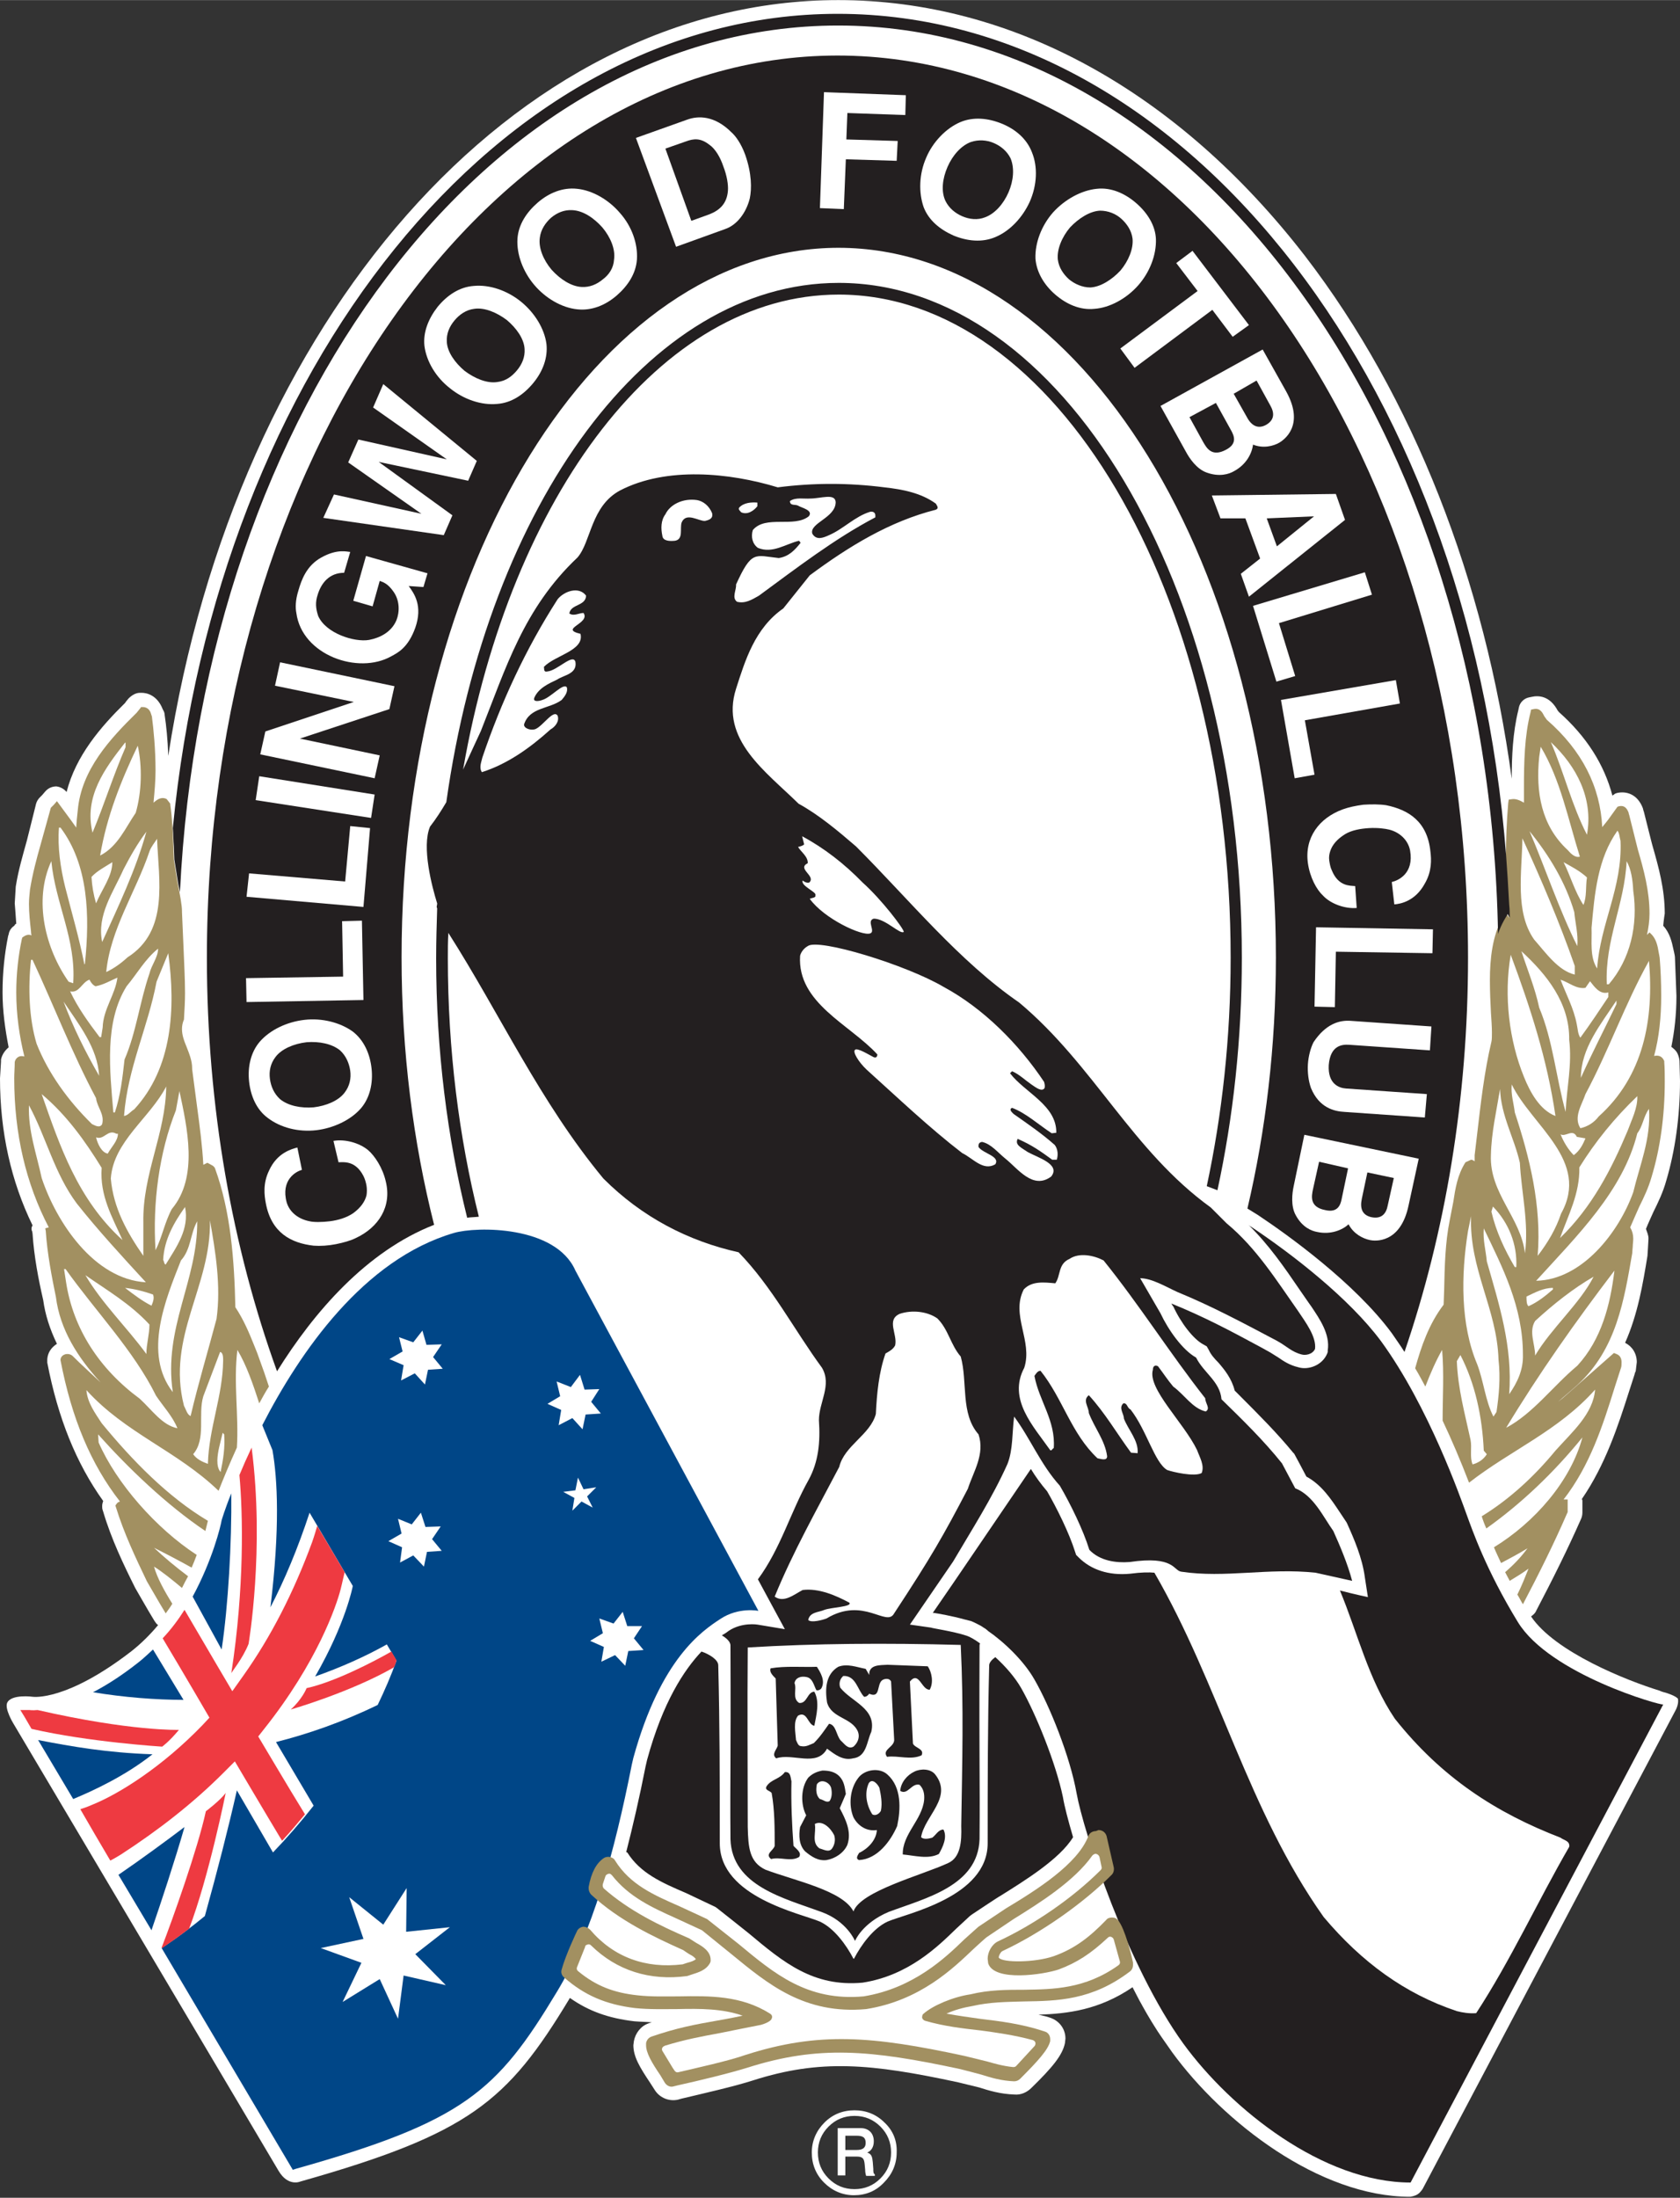 <svg id="Layer_1" xmlns="http://www.w3.org/2000/svg" xmlns:xlink="http://www.w3.org/1999/xlink" viewBox="0 0 330.5 432.1" width="1912" height="2500"><rect x="0" y="0" width="330.5" height="432.1" fill="#333333" stroke="none"/><style>.st0{clip-path:url(#SVGID_2_);fill:#fff}.st1,.st2,.st3{clip-path:url(#SVGID_4_);fill:#231f20}.st2,.st3{clip-path:url(#SVGID_6_)}.st3{clip-path:url(#SVGID_8_)}.st4,.st5,.st6{clip-path:url(#SVGID_10_);fill:#231f20}.st5,.st6{clip-path:url(#SVGID_12_)}.st6{clip-path:url(#SVGID_14_)}.st7{clip-path:url(#SVGID_16_);fill:#fff}.st8,.st9{clip-path:url(#SVGID_18_);fill:#fff}.st9{clip-path:url(#SVGID_20_)}.st10,.st11{clip-path:url(#SVGID_22_);fill:#fff}.st11{clip-path:url(#SVGID_24_)}.st12{clip-path:url(#SVGID_26_);fill:#231f20}.st13{clip-path:url(#SVGID_28_);fill:#fff}.st14,.st15{clip-path:url(#SVGID_30_);fill:#fff}.st15{clip-path:url(#SVGID_32_)}.st16,.st17{clip-path:url(#SVGID_34_);fill:#fff}.st17{clip-path:url(#SVGID_36_)}.st18,.st19{clip-path:url(#SVGID_38_);fill:#fff}.st19{clip-path:url(#SVGID_40_)}.st20,.st21{clip-path:url(#SVGID_42_);fill:#fff}.st21{clip-path:url(#SVGID_44_)}.st22,.st23{clip-path:url(#SVGID_46_);fill:#fff}.st23{clip-path:url(#SVGID_48_)}.st24{clip-path:url(#SVGID_50_);fill:#231f20}.st25,.st26{clip-path:url(#SVGID_52_);fill:#fff}.st26{clip-path:url(#SVGID_54_)}.st27,.st28,.st29{clip-path:url(#SVGID_56_);fill:#231f20}.st28,.st29{clip-path:url(#SVGID_58_)}.st29{clip-path:url(#SVGID_60_)}.st30{clip-path:url(#SVGID_62_);fill:#fff}.st31{clip-path:url(#SVGID_64_);fill:#231f20}.st32{clip-path:url(#SVGID_66_);fill:#fff}.st33{clip-path:url(#SVGID_68_);fill:#231f20}.st34{clip-path:url(#SVGID_70_);fill:#fff}.st35,.st36{clip-path:url(#SVGID_72_);fill:#fff}.st36{clip-path:url(#SVGID_74_)}.st37{clip-path:url(#SVGID_76_);fill:#231f20}.st38{clip-path:url(#SVGID_78_);fill:#fff}.st39,.st40{clip-path:url(#SVGID_80_);fill:#fff}.st40{clip-path:url(#SVGID_82_)}.st41,.st42,.st43{clip-path:url(#SVGID_84_);fill:#231f20}.st42,.st43{clip-path:url(#SVGID_86_)}.st43{clip-path:url(#SVGID_88_)}.st44{clip-path:url(#SVGID_90_);fill:#fff}.st45{clip-path:url(#SVGID_92_);fill:#a29061}.st46{clip-path:url(#SVGID_94_);fill:#004687}.st47,.st48{clip-path:url(#SVGID_96_);fill:#ee3a41}.st48{clip-path:url(#SVGID_98_)}.st49,.st50,.st51{clip-path:url(#SVGID_100_);fill:#ee3a41}.st50,.st51{clip-path:url(#SVGID_102_)}.st51{clip-path:url(#SVGID_104_)}.st52,.st53{clip-path:url(#SVGID_106_);fill:#fff}.st53{clip-path:url(#SVGID_108_)}.st54,.st55{clip-path:url(#SVGID_110_);fill:#fff}.st55{clip-path:url(#SVGID_112_)}.st56,.st57{clip-path:url(#SVGID_114_);fill:#fff}.st57{clip-path:url(#SVGID_116_)}.st58{clip-path:url(#SVGID_118_);fill:#a29061}.st59{clip-path:url(#SVGID_120_);fill:#231f20}.st60{clip-path:url(#SVGID_122_);fill:#fff}.st61,.st62{clip-path:url(#SVGID_124_);fill:#231f20}.st62{clip-path:url(#SVGID_126_)}.st63{clip-path:url(#SVGID_128_);fill:#a29061}.st64{clip-path:url(#SVGID_130_);fill:#fff}</style><defs><path id="SVGID_1_" d="M0 0h330.5v432.1H0z"/></defs><clipPath id="SVGID_2_"><use xlink:href="#SVGID_1_" overflow="visible"/></clipPath><path class="st0" d="M327.7 332.8c-.4-.1-.8-.2-1.2-.4-6.5-2-20.6-7.6-25.3-14.6.4-.3.8-.6 1-1.1 3.2-6.1 6.2-12.1 8.8-18 .2-.4.3-.9.3-1.3V295c0-.1-.1-.2-.1-.3 4.6-6.7 7.1-14.3 9.3-21.2l1.1-3.4c0-.1 0-.2.1-.3l.1-.3.2-1.7c0-1.7-.9-3.1-2.3-3.8 2.5-5.6 3.5-11.6 4.4-17.1 0-.1.1-1.6.1-1.6l.1-1.8c0-.7-.3-1.3-.5-1.9.4-1 1.5-3.4 1.5-3.4.9-1.8 1.9-3.9 2.5-6.1 1.7-5.7 2.7-12.5 2.7-19.6l-.1-3.9c0-.4-.2-1.1-.4-1.5-.3-.6-.7-.9-1.2-1.3.6-3 1-6.3 1-10l-.3-7.7c0-.2-.3-1.5-.3-1.5-.3-1.4-.7-3.2-2-4.6.1-1.2.3-2.4.3-2.4 0-4.8-1.2-9.1-2.4-13.3 0 .1-1.7-6.7-1.7-6.7-.1-.2-.2-.7-.2-.7-1.1-2.9-3.4-3.4-5.1-3l-.3.1c-.2.1-.4.3-.6.4-1.6-6.1-5.1-11.6-10.5-16.4-.1-.1-.3-.4-.3-.4.1.1.1.1.1.2-1.6-3.1-3.9-3.1-5.2-2.8l-.5.1c-1 .2-1.8 1-2 2l-.1.5c-1.1 4.4-1.3 9.2-1.3 13.5C292.1 114 278 78 256.8 50.4 231.7 17.9 199.1 0 164.9 0 101.2 0 46.3 63 33.1 148.6c-.1-3.2-.4-6-.7-8 0-.3-.1-.7-.3-1l-.1-.2c-1.1-2.8-3.2-3.2-4.1-3.2h-.4c-.8 0-1.6.5-2.2 1.1 0 0-.6.7-.7.9-4.8 4.7-9.7 10.4-11.5 17.5-.5-.6-1.2-1-2-1.1-.8 0-1.6.3-2.2 1l-.6.7-.5.5c-.3.3-.6.8-.7 1.2l-1.8 7.2c-.8 2.9-1.7 5.9-2.2 9.1 0 .1-.2 3.3-.2 3.3s.2 2.4.3 4c-.1 0-.1.1-.2.1l-.2.3c-.6.4-1 1-1.1 1.7l-.1.3c-.7 3.5-1.1 7.2-1.1 11.1 0 3.6.5 7.2 1.2 10.8-.7.6-1.3 1.4-1.5 2.4v.4L0 212c0 10.6 2.2 20.3 6.4 28.9-.1.2-.2.4-.2.6 0 .2 0 .4.1.5 0 0 .1.4.1.5.3 4.6 1.2 9.2 2.1 13.1.4 2.9 1.3 5.7 2.7 8.6-1.1.7-1.8 1.7-1.9 3v.7c2.1 10.9 5.7 19.8 11 27.2-.1.3-.2.6-.2 1 0 .3 0 .5.1.8l.1.3c1.6 5.4 4 10.4 6.3 15 .1.2 2.6 4.5 2.6 4.5l1.2 2c.2.3.4.6.7.8-1.5 1.8-3.3 3.6-5.2 5.1-12.8 9.9-19.3 9-19.4 9 0 0-4.3-.6-5.1 1.2-.5 1.2 1.2 4 1.2 4s43.1 72.6 52.2 88c1.9 3.2 4.3 2.1 4.3 2.1 33.2-9.4 40.7-15.7 52.9-35.9 0-.1.1-.1.1-.2 3.7 2.6 7.6 4 12.7 4.6 1.2.1 2.3.1 3.4.2-.2.1-.4.1-.6.2-1.5.5-2.6 1.9-2.9 3.5l-.1.8c0 2.3 1.3 4.4 3.3 7.4l.9 1.4c1 1.6 2.9 2.3 4.6 1.9l.7-.2c4.2-1 10.4-2.4 14.1-3.6 13.2-4.2 23.1-3.3 40.3.4l4.1 1c1.9.6 4.1 1.3 7 1.4 1.2.1 2.4-.4 3.3-1.3 4.1-4 6.1-6.4 6.6-8.8l.1-.9c0-1.9-1.2-3.5-3-4.1-.8-.3-1.5-.4-2.3-.6 5.7-.2 11.9-.9 18.5-5.4 0 .1.1.1.1.2.6 1.1 1.1 2.2 1.7 3.2 0 .1.1.1.1.2.6 1.1 1.2 2.1 1.8 3.1.2.3.3.5.5.8.5.8 1 1.6 1.5 2.3l2.1 3c10 13.7 28.9 28.4 46.8 28.4 0 0 .9-.1 1.5-.5s1-1.1 1-1.1l49.7-94s.7-1.2.5-2.3c-.4-.6-2.4-1.2-2.4-1.2"/><defs><path id="SVGID_3_" d="M0 0h330.5v432.1H0z"/></defs><clipPath id="SVGID_4_"><use xlink:href="#SVGID_3_" overflow="visible"/></clipPath><path class="st1" d="M251 188.3c0 17.4-2 34-5.6 49.3 1.3.8 2.3 1.4 2.4 1.5 5.4 3.6 18.7 13.1 26 23 .8 1.2 1.7 2.4 2.5 3.7 8-23.4 12.5-49.7 12.5-77.5 0-98-55.5-177.4-124.1-177.4-68.4.1-124 79.5-124 177.4 0 29.3 5 57 13.8 81.3 7.3-11.7 17.6-23.6 30.9-28.8-4.1-16.2-6.4-34-6.4-52.6 0-77 38.5-139.5 86-139.5 47.5.1 86 62.5 86 139.6"/><defs><path id="SVGID_5_" d="M0 0h330.5v432.1H0z"/></defs><clipPath id="SVGID_6_"><use xlink:href="#SVGID_5_" overflow="visible"/></clipPath><path class="st2" d="M182.5 327.6c.8 1.1 1.2 3.2.4 4.6-1.6.1-2.1-3.8-3.9-1.6l.6 12.2c.4.9 2.3 1 1.7 2.3-2.1 1-4.6 0-6.8.3-1.1-1.5 1.6-1.9 1.4-3.5l-.6-11.3c-.3-.7-1.2-.6-1.7-.3-1.2.8-.3 3.7-2.6 2.7-.3.4-.6.6-1 .6-1.3-1.3-1.6-4.2-4.1-4.1-.7.6-.9 1.5-.6 2.3 2.2 2.8 7.2 4.1 6.1 8.7-.9 1.9-.9 4.9-3.6 5.2-2 .5-3.6-.8-5.1-1.9-2 3.7-6.8.8-10 1.9-1-.8.1-1.7.3-2.5l-.4-13.2c-.6-.6-1.3-1.3-1-2 2.9-.5 6.1-.2 9.1-.3.7 1.1 1.7 2.7.9 4.2-.2.3-.6.5-1 .4-.5-.9-.7-2.4-2-2.6-1-.2-2.1.1-2.3 1.2.5 1.2-.5 3 .9 3.9 1.6.2 1.6-2.2 3-2.2 1.1 2 .4 4.6 0 6.7-1.3-.2-1.4-3-3.2-2-1 1.2-.5 3.3-.4 4.8.2.4.4 1.2 1 1.2 1 .2 1.7-.3 2.5-.6 1.3-1.3 2-2.4 3-3.8 1.4.2 1.4 2.3 2.3 3.3.7.6 1.4 1.8 2.5 1.2.8-.7 1.3-1.8.9-2.9-1.2-2.9-5.2-2.6-6.1-5.8-.4-2.6-.3-5.5 2.2-7 1.8-.7 3.7.1 5.4.4l.7 1.2c-.1-2.1 2.2-1.9 3.6-2l7.9.3z"/><defs><path id="SVGID_7_" d="M0 0h330.5v432.1H0z"/></defs><clipPath id="SVGID_8_"><use xlink:href="#SVGID_7_" overflow="visible"/></clipPath><path class="st3" d="M184 348.9c3.5 4.5-2.1 8.1-2.8 12.3.5.5 1.5.3 2.2.1.7-.5 1.2-1.6 2.2-1.6.8 1.5-.1 3.4-.9 4.8-2.1 1.1-4.8.3-7.1.1-.1-4 3.8-6.8 4.2-10.7.1-1.2-.1-2.2-.9-3-1.6-.4-2.3 2.1-3.8 1.2.1-1.6 1.3-3.1 2.8-3.8 1.2-.6 3.2-.6 4.1.6"/><defs><path id="SVGID_9_" d="M0 0h330.5v432.1H0z"/></defs><clipPath id="SVGID_10_"><use xlink:href="#SVGID_9_" overflow="visible"/></clipPath><path class="st4" d="M165.1 349.2c1 1 1.1 2.3 1.3 3.5l-1.2 2.8c1.1 2.1 2.4 4.6 1.5 7.2-.7 1.6-2.4 2.7-4.1 3-1.7.2-3-.7-4.2-1.7-1.2-1.2-1.3-3.1-1-4.8l1.2-2.3c-1.1-2.1-1.1-5.4.4-7.4.8-.8 1.7-1.2 2.8-1.4 1.2 0 2.4.2 3.3 1.1"/><defs><path id="SVGID_11_" d="M0 0h330.5v432.1H0z"/></defs><clipPath id="SVGID_12_"><use xlink:href="#SVGID_11_" overflow="visible"/></clipPath><path class="st5" d="M174.6 348.9c2.8 2.5 2.6 6.8 1.9 10.1-1.3 3-3.9 6.5-7.5 6.7-.8-.3-.2-1 0-1.4 1.7-.8 3.4-2.5 3.5-4.5-2 .3-3.7-.8-4.6-2.5-1-2.4-.7-5.6.9-7.7 1.2-1.7 4.2-2.2 5.8-.7"/><defs><path id="SVGID_13_" d="M0 0h330.5v432.1H0z"/></defs><clipPath id="SVGID_14_"><use xlink:href="#SVGID_13_" overflow="visible"/></clipPath><path class="st6" d="M155.7 350.2c-.1 4.2.1 8.6.4 12.7.5.6 1.7 1.3 1.1 2.2-1.7 1-3.7-.1-5.5.4-1.3-1 .5-1.7.7-2.6 0-3.5 0-7.1-.6-10.4-.4-.5-1.4-.5-1-1.3.9-1.4 2.6-1.4 3.6-2.8 1.2-.1 1.1 1.1 1.3 1.8"/><defs><path id="SVGID_15_" d="M0 0h330.5v432.1H0z"/></defs><clipPath id="SVGID_16_"><use xlink:href="#SVGID_15_" overflow="visible"/></clipPath><path class="st7" d="M163.5 351.5c.2.8.2 1.9-.3 2.6-.6.4-1.3-.3-1.9-.4-.8-.7-.8-1.9-.6-2.9.8-1.2 2.5-.4 2.8.7"/><defs><path id="SVGID_17_" d="M0 0h330.5v432.1H0z"/></defs><clipPath id="SVGID_18_"><use xlink:href="#SVGID_17_" overflow="visible"/></clipPath><path class="st8" d="M173 351.5c.3 1.4.6 3 .3 4.5-.3.6-1.1 1.1-1.7.7-1.1-1.7-1.6-4.1-.7-6.1.7-1.1 1.8.2 2.1.9"/><defs><path id="SVGID_19_" d="M0 0h330.5v432.1H0z"/></defs><clipPath id="SVGID_20_"><use xlink:href="#SVGID_19_" overflow="visible"/></clipPath><path class="st9" d="M164.1 360.8c.3.9.1 1.9-.4 2.6-.6.9-1.7.2-2.5 0-1.6-1.2-.6-3-.9-4.8 1.5-.8 3.1.8 3.8 2.2"/><defs><path id="SVGID_21_" d="M0 0h330.5v432.1H0z"/></defs><clipPath id="SVGID_22_"><use xlink:href="#SVGID_21_" overflow="visible"/></clipPath><path class="st10" d="M66.6 228.5c1 0 3.3-.4 4.9 2.7.3.6.5 1.3.6 1.9.1.6.1 1.3 0 1.9-.3 1.2-1.1 2.4-2.6 3.5-1.3.9-3 1.4-4.6 1.6-1.6.2-3.2.2-4 0-2.1-.4-3.9-1.7-4.5-3.7-1.2-4.4 1.8-6.1 3-6.4l-.9-4.4c-1.1.3-4 1-5.6 4.6-1.2 2.5-.9 4.8-.6 6.4 1.1 5.8 5 7.8 9.4 8.3 1.3.1 2.9 0 4.4-.3 1.5-.3 2.9-.7 3.9-1.2 4.5-2.1 7.1-6.2 5.9-11.1-.6-2.7-2.2-5.1-3.5-6.2-1.7-1.4-4.5-2.2-6.8-1.8l1 4.2z"/><defs><path id="SVGID_23_" d="M0 0h330.5v432.1H0z"/></defs><clipPath id="SVGID_24_"><use xlink:href="#SVGID_23_" overflow="visible"/></clipPath><path class="st11" d="M59.9 200.5c-3.5.4-6.8 2-8.8 4.3-1.8 2.1-2.4 5-2.1 7.8.3 2.9 1.5 5.6 3.7 7.2 2.5 1.9 6 2.8 9.5 2.4 3.4-.4 6.8-2 8.8-4.3 1.8-2.1 2.4-5 2.1-7.8-.3-2.9-1.5-5.6-3.7-7.3-2.5-1.8-6.1-2.7-9.5-2.3"/><defs><path id="SVGID_25_" d="M0 0h330.5v432.1H0z"/></defs><clipPath id="SVGID_26_"><use xlink:href="#SVGID_25_" overflow="visible"/></clipPath><path class="st12" d="M68.9 210.5c.2 1.5-.1 3-1.1 4.3-1.2 1.6-3.6 2.6-6.1 2.9-2.5.2-5-.3-6.6-1.6-1.2-1.1-1.8-2.5-2-4-.2-1.5.1-3 1.1-4.3 1.2-1.6 3.6-2.6 6.1-2.9 2.5-.2 5 .3 6.6 1.6 1.2 1.1 1.8 2.6 2 4"/><defs><path id="SVGID_27_" d="M0 0h330.5v432.1H0z"/></defs><clipPath id="SVGID_28_"><use xlink:href="#SVGID_27_" overflow="visible"/></clipPath><path class="st13" d="M48.5 197l23-.4-.3-15.6-3.9.1.2 10.9-19.1.3z"/><defs><path id="SVGID_29_" d="M0 0h330.5v432.1H0z"/></defs><clipPath id="SVGID_30_"><use xlink:href="#SVGID_29_" overflow="visible"/></clipPath><path class="st14" d="M48.5 176.3l23 2 1.3-15.5-3.9-.4-1 10.9-18.9-1.6z"/><defs><path id="SVGID_31_" d="M0 0h330.5v432.1H0z"/></defs><clipPath id="SVGID_32_"><use xlink:href="#SVGID_31_" overflow="visible"/></clipPath><path class="st15" d="M51 152.6l-.7 4.7 22.7 3.5.7-4.6z"/><defs><path id="SVGID_33_" d="M0 0h330.5v432.1H0z"/></defs><clipPath id="SVGID_34_"><use xlink:href="#SVGID_33_" overflow="visible"/></clipPath><path class="st16" d="M51.2 148.3l22.5 4.7 1-4.5-15.7-3.3 17.6-5.8 1-4.5-22.5-4.7-1 4.6 15.5 3.2-17.4 5.8z"/><defs><path id="SVGID_35_" d="M0 0h330.5v432.1H0z"/></defs><clipPath id="SVGID_36_"><use xlink:href="#SVGID_35_" overflow="visible"/></clipPath><path class="st17" d="M73.3 119.2l1.4-5c.6.2 1.6.5 2.7 2.1 1.3 1.8 1.2 4.1.6 5.6-1 2.4-3.3 3.5-5.4 3.9-2.9.5-8.5-1.3-10-4.7-.5-1.5-.6-2.7-.1-4.2.7-2.3 2.3-4.3 5.2-4.3l1.2-4.1c-.5 0-2.5-.7-5.7 1.1-2.9 1.6-3.9 4.4-4.5 6.5-.6 1.9-.6 3.4-.4 4.4 1.1 8.3 12.2 12.2 18.7 8.5 1.3-.7 3.3-1.7 4.7-5.6 1.5-4.3-.2-6.7-1.3-8.2l2.9.2.8-2.7-12.1-3.4-2.5 8.8 3.8 1.1z"/><defs><path id="SVGID_37_" d="M0 0h330.5v432.1H0z"/></defs><clipPath id="SVGID_38_"><use xlink:href="#SVGID_37_" overflow="visible"/></clipPath><path class="st18" d="M102.5 59.3c-2.7-2.2-6.2-3.4-9.3-3.1-2.8.2-5.2 1.8-7.1 4.1-1.8 2.3-2.9 5-2.6 7.7.4 3.1 2.3 6.2 5 8.3 2.7 2.2 6.2 3.4 9.3 3.1 2.8-.2 5.2-1.8 7.1-4.1 1.9-2.3 2.9-5 2.6-7.7-.4-3-2.3-6.1-5-8.3"/><defs><path id="SVGID_39_" d="M0 0h330.5v432.1H0z"/></defs><clipPath id="SVGID_40_"><use xlink:href="#SVGID_39_" overflow="visible"/></clipPath><path class="st19" d="M122 41.9c-2.2-2.6-5.4-4.5-8.5-4.8-2.8-.3-5.5.8-7.7 2.7-2.2 1.9-3.8 4.3-4 7.1-.2 3.1 1.1 6.5 3.3 9.1 2.2 2.6 5.4 4.5 8.5 4.8 2.8.3 5.5-.8 7.7-2.7 2.2-1.9 3.8-4.3 4-7.1.2-3.1-1-6.5-3.3-9.1"/><defs><path id="SVGID_41_" d="M0 0h330.5v432.1H0z"/></defs><clipPath id="SVGID_42_"><use xlink:href="#SVGID_41_" overflow="visible"/></clipPath><path class="st20" d="M133 48.5l9.7-3.5c2.3-.8 4.1-3.2 4.8-6 .4-1.9.4-4.9-.9-8.6-.8-2.2-1.9-3.7-2.7-4.4-3.3-3.3-6.5-3.3-8.7-2.5l-10.1 3.6 7.9 21.4z"/><defs><path id="SVGID_43_" d="M0 0h330.5v432.1H0z"/></defs><clipPath id="SVGID_44_"><use xlink:href="#SVGID_43_" overflow="visible"/></clipPath><path class="st21" d="M63.6 101.8l23.7 3.4 1.7-3.9-14.5-10.5 17.6 3.7 1.7-3.9-18.4-15.1-2 4.6 14.5 10.2-17.4-3.9-2 4.5L82.9 101l-17.2-3.8z"/><g><defs><path id="SVGID_45_" d="M0 0h330.5v432.1H0z"/></defs><clipPath id="SVGID_46_"><use xlink:href="#SVGID_45_" overflow="visible"/></clipPath><path class="st22" d="M202.6 39.6c1.4-3.2 1.6-6.8.4-9.7-1-2.6-3.2-4.5-5.9-5.6-2.7-1.1-5.6-1.4-8.2-.3-2.8 1.2-5.4 3.9-6.7 7-1.4 3.2-1.5 6.8-.5 9.7 1 2.6 3.2 4.4 5.9 5.6 2.7 1.1 5.6 1.4 8.2.3 2.9-1.2 5.4-3.9 6.8-7"/></g><g><defs><path id="SVGID_47_" d="M0 0h330.5v432.1H0z"/></defs><clipPath id="SVGID_48_"><use xlink:href="#SVGID_47_" overflow="visible"/></clipPath><path class="st23" d="M223.9 56.1c2.3-2.6 3.6-6 3.5-9.1-.1-2.7-1.7-5.2-3.9-7.1-2.2-1.9-4.9-3.1-7.7-2.8-3.1.3-6.3 2.1-8.6 4.6-2.3 2.6-3.6 6-3.5 9.1.2 2.7 1.7 5.2 3.9 7.1 2.2 1.9 4.9 3.1 7.7 2.8 3-.2 6.3-2 8.6-4.6"/></g><g><defs><path id="SVGID_49_" d="M0 0h330.5v432.1H0z"/></defs><clipPath id="SVGID_50_"><use xlink:href="#SVGID_49_" overflow="visible"/></clipPath><path class="st24" d="M101.7 72.8c-1 1.2-2.2 2.1-3.9 2.3-2 .3-4.4-.7-6.4-2.2-1.9-1.6-3.4-3.7-3.5-5.7-.1-1.6.5-3 1.5-4.2 1-1.2 2.3-2.1 3.9-2.3 2-.3 4.4.7 6.4 2.2 1.9 1.6 3.4 3.7 3.5 5.7.1 1.6-.5 3-1.5 4.2"/></g><g><defs><path id="SVGID_51_" d="M0 0h330.5v432.1H0z"/></defs><clipPath id="SVGID_52_"><use xlink:href="#SVGID_51_" overflow="visible"/></clipPath><path class="st25" d="M228.3 79.8l5 9c.7 1.3 2.1 3.4 4.1 4.1 2.5.9 4.4.3 5.4-.3 2.4-1.3 3.5-3.5 3.7-5.2 2 .8 4 .3 5.2-.4.8-.5 5.1-3.3 1.3-10.1l-4.6-8.2-20.1 11.1z"/></g><g><defs><path id="SVGID_53_" d="M0 0h330.5v432.1H0z"/></defs><clipPath id="SVGID_54_"><use xlink:href="#SVGID_53_" overflow="visible"/></clipPath><path class="st26" d="M264.6 102.2l-1.8-5.1-24.4.3 1.7 4.5h4.9l2.9 7.9-3.8 3 1.6 4.5z"/></g><g><defs><path id="SVGID_55_" d="M0 0h330.5v432.1H0z"/></defs><clipPath id="SVGID_56_"><use xlink:href="#SVGID_55_" overflow="visible"/></clipPath><path class="st27" d="M247.2 74.8l2.7 4.9c.8 1.4.9 2.8-.8 3.8-1.6.9-2.9.2-3.8-1.5l-2.6-4.6 4.5-2.6z"/></g><g><defs><path id="SVGID_57_" d="M0 0h330.5v432.1H0z"/></defs><clipPath id="SVGID_58_"><use xlink:href="#SVGID_57_" overflow="visible"/></clipPath><path class="st28" d="M118.6 54.9c-1.2 1-2.6 1.6-4.2 1.5-2-.1-4.2-1.5-5.9-3.4-1.6-1.9-2.6-4.3-2.3-6.3.2-1.6 1.1-2.9 2.2-3.9 1.2-1 2.6-1.6 4.2-1.5 2.1.1 4.2 1.5 5.9 3.4 1.6 1.9 2.6 4.3 2.3 6.3-.1 1.7-1 3-2.2 3.9"/></g><g><defs><path id="SVGID_59_" d="M0 0h330.5v432.1H0z"/></defs><clipPath id="SVGID_60_"><use xlink:href="#SVGID_59_" overflow="visible"/></clipPath><path class="st29" d="M130.9 29.2l4-1.4c1.6-.6 2.9-.7 4.6.6 1.2.8 2.2 2.5 2.8 4.3.7 1.8 1 3.6.9 4.8-.2 2.5-1.6 3.8-3.6 4.6l-3.6 1.3-5.1-14.2z"/></g><g><defs><path id="SVGID_61_" d="M0 0h330.5v432.1H0z"/></defs><clipPath id="SVGID_62_"><use xlink:href="#SVGID_61_" overflow="visible"/></clipPath><path class="st30" d="M162.1 18.1l-.8 22.8 4.7.2.4-9.8 10 .3.2-3.9-10.1-.3.2-5.2 11.4.4.1-3.9z"/></g><g><defs><path id="SVGID_63_" d="M0 0h330.5v432.1H0z"/></defs><clipPath id="SVGID_64_"><use xlink:href="#SVGID_63_" overflow="visible"/></clipPath><path class="st31" d="M210.3 54.9c-1.1-1-2-2.3-2.2-3.9-.2-2 .8-4.4 2.4-6.3 1.7-1.8 3.9-3.2 5.9-3.3 1.6 0 3.1.6 4.2 1.6s2 2.3 2.2 3.9c.2 2-.8 4.4-2.4 6.3-1.7 1.8-3.9 3.2-5.9 3.3-1.6 0-3.1-.7-4.2-1.6"/></g><g><defs><path id="SVGID_65_" d="M0 0h330.5v432.1H0z"/></defs><clipPath id="SVGID_66_"><use xlink:href="#SVGID_65_" overflow="visible"/></clipPath><path class="st32" d="M234.6 49.3l-3.2 2.4 4.2 5.5-15.2 11.3 2.8 3.8 15.3-11.4 4 5.3 3.2-2.3z"/></g><g><defs><path id="SVGID_67_" d="M0 0h330.5v432.1H0z"/></defs><clipPath id="SVGID_68_"><use xlink:href="#SVGID_67_" overflow="visible"/></clipPath><path class="st33" d="M239.2 79.2l3.1 5.6c.4.8 1.2 2.4-1.1 3.6-2.8 1.5-3.8-.3-4.5-1.5L234 82l5.2-2.8z"/></g><g><defs><path id="SVGID_69_" d="M0 0h330.5v432.1H0z"/></defs><clipPath id="SVGID_70_"><use xlink:href="#SVGID_69_" overflow="visible"/></clipPath><path class="st34" d="M268.5 112.5l-22 6.6 4.6 14.9 3.7-1.1-3.2-10.4 18.3-5.6z"/></g><g><defs><path id="SVGID_71_" d="M0 0h330.5v432.1H0z"/></defs><clipPath id="SVGID_72_"><use xlink:href="#SVGID_71_" overflow="visible"/></clipPath><path class="st35" d="M274.6 133.7l-22.6 3.9 2.7 15.4 3.9-.7-1.9-10.7 18.7-3.3z"/></g><g><defs><path id="SVGID_73_" d="M0 0h330.5v432.1H0z"/></defs><clipPath id="SVGID_74_"><use xlink:href="#SVGID_73_" overflow="visible"/></clipPath><path class="st36" d="M256.6 223.1l-2.1 10.1c-.3 1.4-.6 3.9.4 5.7 1.3 2.4 3.1 3.1 4.2 3.3 2.7.6 5-.4 6.2-1.5 1 1.9 2.8 2.8 4.2 3.1.9.2 6 .8 7.6-6.8l2-9.2-22.5-4.7z"/></g><g><defs><path id="SVGID_75_" d="M0 0h330.5v432.1H0z"/></defs><clipPath id="SVGID_76_"><use xlink:href="#SVGID_75_" overflow="visible"/></clipPath><path class="st37" d="M274.2 231.6L273 237c-.3 1.6-1.2 2.7-3.2 2.3-1.8-.4-2.3-1.7-1.9-3.6l1.1-5.2 5.2 1.1z"/></g><g><defs><path id="SVGID_77_" d="M0 0h330.5v432.1H0z"/></defs><clipPath id="SVGID_78_"><use xlink:href="#SVGID_77_" overflow="visible"/></clipPath><path class="st38" d="M266.6 174.2c-1-.1-3.3.1-4.6-3.1-.3-.6-.4-1.3-.5-1.9-.1-.7 0-1.3.2-1.9.4-1.2 1.3-2.3 2.9-3.3 1.3-.8 3.1-1.1 4.7-1.2 1.7-.1 3.2.1 4 .3 2 .5 3.7 2 4.1 4.1.8 4.5-2.3 5.9-3.6 6.2l.5 4.4c1.2-.1 4.1-.6 6-4.1 1.4-2.4 1.3-4.7 1.1-6.3-.6-5.9-4.3-8.2-8.7-9.1-1.3-.2-2.9-.2-4.5-.1-1.5.2-2.9.5-4 .9-4.7 1.7-7.6 5.6-6.9 10.6.4 2.8 1.7 5.2 3 6.4 1.5 1.6 4.3 2.6 6.6 2.4l-.3-4.3z"/></g><g><defs><path id="SVGID_79_" d="M0 0h330.5v432.1H0z"/></defs><clipPath id="SVGID_80_"><use xlink:href="#SVGID_79_" overflow="visible"/></clipPath><path class="st39" d="M281.9 182.7l-23-.4-.3 15.6 4 .1.2-10.9 19 .3z"/></g><g><defs><path id="SVGID_81_" d="M0 0h330.5v432.1H0z"/></defs><clipPath id="SVGID_82_"><use xlink:href="#SVGID_81_" overflow="visible"/></clipPath><path class="st40" d="M280.7 215.1l-15.9-1.1c-1.4-.1-3.6-.9-3.4-4.6.3-3.8 2.5-4.1 4-4l15.9 1.1.3-4.7-15.8-1.1c-2.3-.2-5 .6-7.4 4.2-.6 1.2-1 2.8-1.1 4.3-.1 1.6.1 3.3.6 4.7 1.6 3.9 4.6 4.6 6.6 4.7l15.8 1.1.4-4.6z"/></g><g><defs><path id="SVGID_83_" d="M0 0h330.5v432.1H0z"/></defs><clipPath id="SVGID_84_"><use xlink:href="#SVGID_83_" overflow="visible"/></clipPath><path class="st41" d="M265.2 229.7l-1.3 6.2c-.2.9-.7 2.6-3.2 2-3.1-.6-2.7-2.7-2.4-4.1l1.2-5.4 5.7 1.3z"/></g><g><defs><path id="SVGID_85_" d="M0 0h330.5v432.1H0z"/></defs><clipPath id="SVGID_86_"><use xlink:href="#SVGID_85_" overflow="visible"/></clipPath><path class="st42" d="M189.3 42.5c-1.4-.6-2.6-1.6-3.3-3-.9-1.9-.6-4.4.4-6.7s2.7-4.2 4.6-4.9c1.5-.5 3.1-.4 4.5.2 1.4.6 2.6 1.6 3.3 3 .8 1.9.6 4.4-.4 6.7s-2.7 4.2-4.6 4.9c-1.5.6-3.1.4-4.5-.2"/></g><g><defs><path id="SVGID_87_" d="M0 0h330.5v432.1H0z"/></defs><clipPath id="SVGID_88_"><use xlink:href="#SVGID_87_" overflow="visible"/></clipPath><path class="st43" d="M258.5 101.5l-7.3 5.9-2-5.5z"/></g><g><defs><path id="SVGID_89_" d="M0 0h330.5v432.1H0z"/></defs><clipPath id="SVGID_90_"><use xlink:href="#SVGID_89_" overflow="visible"/></clipPath><path class="st44" d="M223.4 303.8c15.3 23.2 20.6 50.6 36.8 73.4 7.5 8.9 16 15.1 26.2 18.5 1.2.4 2.4.5 3.8.4 6.8-10.4 12.1-22.1 18.3-32.7.1-1.1-1.1-1.2-1.7-1.8-12.7-5-23.4-11.8-32.6-23.4-5.6-8.4-7.6-18.3-11.7-27.4-7.9-15.7-15.6-33-31.9-43.7-2.6-1.3-6.8-3-10.6-3.3l-15.6 22.8c5 3.6 16 11.6 19 17.2"/></g><g><defs><path id="SVGID_91_" d="M0 0h330.5v432.1H0z"/></defs><clipPath id="SVGID_92_"><use xlink:href="#SVGID_91_" overflow="visible"/></clipPath><path class="st45" d="M280.4 272.6c1-2.6 2.1-5.1 3.3-7.2.4 4.5.1 9.3.1 13.9 1.8 3.8 3.5 7.8 5.2 12.2 8.2-6.4 17.6-10.2 24.8-18.3-.4 4.8-4.5 8.3-7.8 12-4.2 5.1-9.1 9.6-14.5 12.9.2.7.5 1.5.9 2.4 6.9-4.9 13.3-11 18.9-17.9-2.3 8.6-9.4 16.7-17.4 21.6.4 1 .9 2 1.4 3.1 1.7-.9 3.4-1.8 5.2-2.9-1.4 1.9-2.8 3.3-4.4 4.7.3.6.6 1.1.9 1.7 1.3-.8 2.5-1.5 3.7-2.4-.6 1.5-1.3 3.3-2.2 5.1.4.6.7 1.3 1.1 1.9 3.1-5.9 6.1-11.9 8.7-17.9l.1-.2v-2.5h-.8c5.2-6.7 7.7-14.5 10.1-22.2l1.1-3.4.1-.3c.1-.3.1-.7.1-1.1 0-.6-.2-1.3-1-1.6l-.5-.2-10.1 8.9s-.4.3-.9.7c2-1.7 3.9-3.4 3.9-3.4 7.6-7 9.1-16.6 10.7-25.8 0-.2.1-1.3.1-1.3 0-.5.1-1 .1-1.6 0-.8-.2-1.5-.6-2.2.2-.5 1.8-4.1 1.8-4.1.9-1.8 1.8-3.7 2.4-5.8 1.7-5.6 2.6-12 2.6-18.8 0-1.2 0-2.5-.1-3.8v-.2l-.1-.2c-.5-1-1.4-.9-1.9-.8 1-3.7 1.4-7.7 1.4-11.8 0-2.6-.1-5.1-.3-7.5 0-.1-.2-1.1-.2-1.1-.2-1.3-.5-2.5-1.3-3.4l-.5-.5-.3.3-.2.2c.3-1.4.5-2.8.5-4.2 0-4.4-1.1-8.5-2.3-12.6l-1.7-6.8c-.1-.2-.1-.4-.1-.4-.4-1.1-1-1.5-1.9-1.3l-.3.1-1.8 2.5s-.6.8-1.2 1.5c-.4-7.9-3.9-15-10.9-21.1l-.5-.7c-.3-.6-.8-1.7-2.1-1.4l-.5.1-.1.5c-1.2 4.7-1.3 9.8-1.3 14.9v2.9c-.7-.4-1.5-.8-2.3-.7l-.7.1-.1.7c-.6 7.1-.6 14.6 0 21.9 0-.1.1.3.2.7-.1-.2-.7-1.1-.7-1.1l-.7 1.2c-1.9 3.4-2.4 7.9-2.4 12.1 0 2.2.1 4.4.2 6.3.1 1.5.2 2.9.2 4 0 .7 0 1.4-.1 1.8-1.4 5.9-2.1 12.1-2.8 18.1l-.5 4.2v1.2c-.2-.1-.4-.3-.7-.3l-1.1.5c-1.6 2.5-2 5.2-2.4 7.8l-.7 3.6c-.9 4.4-1 9.2-1.1 13.8 0 0-.1 2.5-.1 2.8-2.9 3.8-4.4 8.2-5.6 12.5.9 1.5 1.4 2.5 2 3.6m29.9-4.1c-4.8 4-8.7 9.4-14 12.2 6.4-10.6 13.6-20.8 21.3-30.9-.8 6.6-2.5 13.5-7.3 18.7m-.1-45l1.7.3c-.5 1.2-1.1 2.4-2.3 3.3-1.1-1.1-2-2.6-2.6-4.1 1 .6 2.4-1.2 3.2.5m-7.4-25.4c-.8-3.8-2.3-7.4-3.5-11.1 5 4.6 9.5 10.2 9.4 17.4.6 4.9-.5 9.5-.7 14.2-1.9-6.8-2.5-14.1-5.2-20.5m19.3 17.4c.1 2.3-1.1 4.6-1.9 6.8-3.2 7.6-7 15-13.3 21.1 1.6-4.5 3.9-8.7 3.8-13.9 3.1-5 6.9-9.7 11.4-14m-15 23.1c-1 3-2.6 5.7-4.6 8.3.8-9.9-1.6-19.4-4.5-28.2-.2-1.8-.8-3.5-.6-5.5 3.9 8.1 15.5 15 9.7 25.4m-6.8 16.3c1.7-.8 3.3-1.7 5.2-1.7v.3c-1.5 1.3-3 2.5-4.8 3.3-.4-.3-.4-1.2-.4-1.9m13.2-3.9c-2.7 5.3-8.3 10.1-11.5 15.5 0-2.3-1.3-4.7 0-6.8 3.6-3.3 7.5-6.4 11.5-8.7m7.8-16.6c-2.8 7.8-10 17.2-19.1 17.4 8.1-8.9 17.1-17.7 19.9-29 1.1-1.4 1.2-3.3 2.3-4.8.4 5.9-1.8 11-3.1 16.4m3.1-45.5c1 11.6-1.1 22.7-9.9 30.6-.9 1.2-2.2 2-3.6 2.3-1.4-2.2.3-4.6 1-6.7 4.6-8.6 7.8-17.8 12.5-26.2m-13.4 23c0-5.8 3.9-10.5 7-15.2v.7c-2.3 4.8-4.8 9.6-7 14.5m9-42.6c.9 1.6 1.2 3.7 1.3 5.8 1 6.8-.6 13.5-4.8 18.4h-.4c-.4-8.7 3.5-15.7 3.9-24.2m-6.9 13.1c.6-6.8 1.2-13.6 5.1-19.1.4.5.4 1.3.6 2 .4 9.2-4 16.3-4.6 25.1-1.5-2.3-1-5.3-1.1-8m3.3 12.7v.9c-1.8 2.7-3.6 5.4-5.5 8-.5-.7-.5-1.7-.7-2.6-.6-3.2-2.1-5.9-3.2-8.8 1.6.5 3.1 1.9 4.9 1.6l.9-1.3c.8 1 1.9 2.7 3.6 2.2m-8.8-25.6c1.6.9 3.2 1.7 4.6 3-.3 1.8 0 3.8-.7 5.4-1.7-2.6-2.5-5.6-3.9-8.4m4.6-5.4c-3-5.8-4.5-12.2-7.1-18.2 5 4.7 8.4 11 7.1 18.2m-9.4-15.3l.3-2c3.9 6.5 5.4 14.3 7.7 21.6-.9.3-1.8-.6-2.4-1.3-5.2-4.8-6.3-11.4-5.6-18.3m6.9 30.5c.2 2.2.8 4.3.6 6.7-3.6-7.2-6.2-15.1-9.4-22.6 3.9 4.8 7.1 10.1 8.8 15.9m-10.2-14.5c3.7 8.1 7.3 16.5 10.3 25.1v1.7c-3.3-.8-5.7-4.3-8-6.9-3.8-5.4-2.4-13.2-2.3-19.9m-2.3 22.9c3.8 10.2 7.2 20.6 8.8 31.7-3.1-1.2-5-4.7-6.2-7.7-2.9-7.1-4-15.9-2.6-24m-2.1 26.4c.2 5.3 2.8 9.6 3.9 14.5.3 5.9 1.8 11.8 1 17.8-.8-7-7-11.8-6.7-19.3.1-4.5 1.1-8.7 1.8-13m-1.4 23.1c3.1 3.2 4.8 7.4 4.6 11.9h-.3c-2-3.4-3.7-7-4.6-10.9l.3-1zm-1.8 4.3c3.7 7.7 7.7 15.4 7.7 24.8.1 3-1.1 5.5-2.7 7.8.7-9.4-2-17.7-4.4-26.1-.2-2.2-.8-4.2-.6-6.5m-3.1.5l.6-2.9c-.4 10.4 5.1 18.2 5.4 28.2.4 3.6.1 6.9-.4 10.3l-.6.9c-1.6-3.1-1.9-6.9-3.2-10.3-3.3-7.8-3.2-17.5-1.8-26.2m-1.5 24.4c2.9 5.6 4.3 12.1 4.6 18.8l.6.7c-.7 1.1-1.7 1.7-2.8 2-.6-1.4-.1-3.3-.4-4.8-1.1-5.1-2.5-10.1-2.7-15.5l.7-1.2z"/></g><g><defs><path id="SVGID_93_" d="M0 0h330.5v432.1H0z"/></defs><clipPath id="SVGID_94_"><use xlink:href="#SVGID_93_" overflow="visible"/></clipPath><path class="st46" d="M45.5 293.6c-1.3 3.2-1.9 5.3-1.9 5.3-.2 1.2-1.8 7.8-5.7 15l5.7 10.4c1.3-8.6 2-21 1.9-30.7m-22.2 75l6.5 10.9c1.9-5.5 4.6-13.7 6.5-20.3-3.3 2.5-8.6 6.4-13 9.4M7.5 342.1l6.9 11.6c4.1-1.7 10.3-4.6 15.6-8.8-8.9-.3-15.8-1.5-22.5-2.8m105.7-92.3c-3.9-8.9-19.5-8.7-23.9-7.4-17.8 5.2-30.3 23.4-37.7 37.8l2 4.9c1 5.7 1.5 15.3-.4 30.9 2.8-5.4 5.4-11.6 7.7-18.6l8.5 14.4c0 .1-1.4 7.4-7.4 17.8 5.1-1.8 9.8-3.9 14.1-6.3l1.9 3.2c-1.1 3-2.3 5.8-3.7 8.7-7 3.4-13.7 5.7-20 7.3l7.4 12.5c-2.6 3.3-5.3 6.4-8 9.2L46.6 352c-1.7 7.5-3.8 15.7-6.3 24.7-4.6 3.8-7.9 5.9-8.5 6.3l25.8 43.6.6-.2c33.1-9.3 39.6-15.3 51.3-34.7 7-11.5 11.4-27.6 14.8-44.8l.3-1.3c5.4-19.6 13.6-25 17.1-27.3 3.6-2.4 7.5-1.6 7.5-1.6l-36-66.9zm-83.1 74.5c-.9.8-1.8 1.7-2.7 2.4-3.4 2.7-6.4 4.6-9.1 6 6 1 12.4 1.5 17.8 1.5l-6-9.9z"/></g><g><defs><path id="SVGID_95_" d="M0 0h330.5v432.1H0z"/></defs><clipPath id="SVGID_96_"><use xlink:href="#SVGID_95_" overflow="visible"/></clipPath><path class="st47" d="M50.8 341.4l1.1-1.4c10.6-13.3 14.3-24.4 15.1-27.5 0 0 .4-1.6.8-3.4l-5.4-9.1c-.5 1.8-1 3.2-1 3.2-3.6 9.8-8.1 18.6-13.5 26.2l-2.2 3.1s-5.2-8.8-9.4-16c-1.2 1.9-2.6 3.8-4.3 5.6 4.2 7 9.2 15.6 9.2 15.6l-1.3 1.4c-8 8.3-16.5 13.6-21.7 15.7 0 0-1.1.5-2.4.9l2.9 5 3 5.1c.8-.4 1.6-.9 2.1-1.2 7.4-4.8 14.2-10.1 20.1-16l2.3-2.3s6.8 11.5 8.8 14.8l.5.8c1.5-1.6 3-3.4 4.5-5.2l-1.1-1.8c-.9-1.4-8.1-13.5-8.1-13.5"/></g><g><defs><path id="SVGID_97_" d="M0 0h330.5v432.1H0z"/></defs><clipPath id="SVGID_98_"><use xlink:href="#SVGID_97_" overflow="visible"/></clipPath><path class="st48" d="M31.9 343.4s1.4-1 3.3-3.3c0 0-9.5.3-27.8-3.9-1.1.1-1.6 0-1.6 0H4l.8 1.3 1.4 2.4c11.2 2.6 25.7 3.5 25.7 3.5"/></g><g><defs><path id="SVGID_99_" d="M0 0h330.5v432.1H0z"/></defs><clipPath id="SVGID_100_"><use xlink:href="#SVGID_99_" overflow="visible"/></clipPath><path class="st49" d="M48.9 323.2s3.2-18.6.6-38.6c-.9 1.9-1.7 3.7-2.4 5.4.7 7.7 1 22.2-1.6 39-.1-.1 2.2-2.8 3.4-5.8"/></g><g><defs><path id="SVGID_101_" d="M0 0h330.5v432.1H0z"/></defs><clipPath id="SVGID_102_"><use xlink:href="#SVGID_101_" overflow="visible"/></clipPath><path class="st50" d="M57.2 336.1s11.8-3.4 20.3-8.3c.2-.4.4-.9.5-1.4l-1-1.7c-3.5 2-11.2 6-16.7 7.2 0 .1-.9 2.2-3.1 4.2"/></g><g><defs><path id="SVGID_103_" d="M0 0h330.5v432.1H0z"/></defs><clipPath id="SVGID_104_"><use xlink:href="#SVGID_103_" overflow="visible"/></clipPath><path class="st51" d="M44.4 352.5c-1.1 1.5-3.9 3.6-3.9 3.6-1.6 7.4-6.6 21.4-8.7 26.8l.1.1c.4-.3 2.4-1.6 5.3-3.8 3.9-10.2 7.2-26.7 7.2-26.7"/></g><g><defs><path id="SVGID_105_" d="M0 0h330.5v432.1H0z"/></defs><clipPath id="SVGID_106_"><use xlink:href="#SVGID_105_" overflow="visible"/></clipPath><path class="st52" d="M88.5 378.9l-6.8 5.3 6 6.1-8.3-1.9-1.1 8.5-3.6-7.8-7.3 4.5 3.7-7.7-8-2.9 8.4-1.8-2.8-8.2 6.7 5.4 4.6-7.2-.1 8.6z"/></g><g><defs><path id="SVGID_107_" d="M0 0h330.5v432.1H0z"/></defs><clipPath id="SVGID_108_"><use xlink:href="#SVGID_107_" overflow="visible"/></clipPath><path class="st53" d="M118.2 277.9l-3 .2-.6 2.9-2-2.2-2.7 1.4.5-3-2.7-1.2 2.5-1.5-.7-2.9 2.8 1.1 1.8-2.4.9 2.9 2.9-.1-1.6 2.5z"/></g><g><defs><path id="SVGID_109_" d="M0 0h330.5v432.1H0z"/></defs><clipPath id="SVGID_110_"><use xlink:href="#SVGID_109_" overflow="visible"/></clipPath><path class="st54" d="M87.1 269.1l-2.9.2-.6 2.9-2-2.2-2.7 1.4.5-3-2.8-1.2 2.6-1.5-.7-2.8 2.8 1 1.8-2.3.8 2.8 3-.1-1.7 2.5z"/></g><g><defs><path id="SVGID_111_" d="M0 0h330.5v432.1H0z"/></defs><clipPath id="SVGID_112_"><use xlink:href="#SVGID_111_" overflow="visible"/></clipPath><path class="st55" d="M86.9 304.9l-2.9.2-.6 2.9-2.1-2.2-2.6 1.4.4-3-2.7-1.2 2.6-1.5-.7-2.9 2.7 1.1 1.8-2.3.9 2.8 3-.1-1.7 2.5z"/></g><g><defs><path id="SVGID_113_" d="M0 0h330.5v432.1H0z"/></defs><clipPath id="SVGID_114_"><use xlink:href="#SVGID_113_" overflow="visible"/></clipPath><path class="st56" d="M126.6 324.4l-3 .2-.6 2.9-2-2.1-2.7 1.3.5-2.9-2.7-1.2 2.5-1.5-.7-2.9 2.8 1 1.8-2.3.9 2.8h2.9l-1.6 2.4z"/></g><g><defs><path id="SVGID_115_" d="M0 0h330.5v432.1H0z"/></defs><clipPath id="SVGID_116_"><use xlink:href="#SVGID_115_" overflow="visible"/></clipPath><path class="st57" d="M117.3 292.4l-1.8 1.8 1.1 2.2-2.2-1.2-1.8 1.8.4-2.5-2.2-1.2 2.4-.3.5-2.5 1.1 2.3z"/></g><g><defs><path id="SVGID_117_" d="M0 0h330.5v432.1H0z"/></defs><clipPath id="SVGID_118_"><use xlink:href="#SVGID_117_" overflow="visible"/></clipPath><path class="st58" d="M8.9 241.5l.1.5c.3 4.5 1.2 9.1 2 13 .8 6.4 4.3 11.9 8.8 16.8-1.9-1.8-3.8-3.5-5.5-5.2-.4-.4-1.1-.5-1.6-.3s-.8.6-.8 1.1c2.2 11.5 6 20.5 11.7 27.8-.3.1-.5.2-.7.5l-.2.3.1.3c1.6 5.2 3.9 10 6.1 14.6l2.5 4.3 1.2 2c.4-.6.9-1.2 1.3-1.9-1.5-2.4-3-5.1-3.6-7.3 1.6 1 3.6 2.6 5.5 4.2.4-.8.8-1.6 1.2-2.3-2.4-1.8-4.8-3.8-6.7-5.6 2.2 1.1 4.9 2.5 7.4 3.9.4-.9.7-1.7 1-2.5-8-5.2-15.8-14.1-19.3-22.1l-.1-1.6c5.9 6.6 13.5 13.9 21.1 19 .2-.9.4-1.5.5-2C33 294.3 26 287.1 20 279.8c-1.3-2-2.8-4-3-6.5 7.7 8.5 17.8 11.9 26 19.8.9-2.3 2.1-5.2 3.6-8.5.4-6.3-.7-12.8.1-19.2 1.8 3 3.1 6.8 4.3 10.5.6-1.1 1.2-2.2 1.9-3.3l-.9-2.7-1.4-3.9-.6-1.5c-1-2.5-2.1-5.1-3.7-7.5-.2-9.2-.9-18.8-4-27.3l-.1-.2-.2-.2-.1-.1-1.1-.6-.8.4c-.2-3.7-.7-7.5-1.2-11.2l-1-7.6v-.2c0-1.5-.6-2.9-1.1-4.2-.5-1.2-.9-2.3-.9-3.5 0-.6.1-1.2.4-1.9v-.2c.1-1.7.2-3.3.2-5 0-3-.2-6.1-.3-9l-.3-6.9v-.2c0-1.1-.4-3.3-.9-5.7l-.7-4.4-.1-2.6c-.1-2.7-.2-5.5-.6-8.2v-.2l-.7-.9-.2-.1c-1.1-.4-1.9.4-2.4.8.2-2.1.4-4.3.4-6.3 0-4.3-.4-8.2-.7-10.5v-.1l-.1-.3-.1-.3c-.1-.4-.5-1.3-1.6-1.3h-.4v.1l-.8 1c-5.2 5.1-10.9 11.2-11.6 19.2l-.2 1.9c0 .5-.1 1-.1 1.5l-1-1.4-2.8-3.8-.6.7-.6.6-2 7.2c-.8 2.8-1.6 5.8-2.1 8.9-.1 1-.2 1.9-.2 2.8 0 1.8.2 3.6.4 5.4 0 0 0 .4.1.8-.4-.2-.9-.2-1.5.2l-.3.2-.1.3c-.7 3.3-1.1 6.9-1.1 10.5 0 4.3.6 8.6 1.6 12.6-.4-.1-.7-.1-1 0-.5.2-.8.6-.9 1.1 0 1.1-.1 2.2-.1 3.2 0 10.9 2.3 20.7 6.8 29.3-.1 0-.7.2-.7.2M27.5 275c-8-5.9-13.1-13.8-14.5-22.9l-.4-2.6h.3c5.9 8.3 13.4 16 17.8 24.9 1.4 2.1 3.3 4.1 4.2 6.4-3-.6-5-3.6-7.4-5.8m-4.6-52.1h.3c0 1.4-1.3 2.6-2 3.9-1.2-.2-2-1.9-2.3-3.2 1.6.6 2.3-1.7 4-.7m2-29c2.1-2.5 3.6-5.3 6.2-7.4 0 1.7-1.3 3.2-1.7 4.9-1.9 5.5-2.6 11.6-4.9 16.9-.4 3.6-.8 7.1-1.9 10.4h-.3c-.7-8.3-1.8-17.7 2.6-24.8M20 229.6c-.4 5.5 2.1 9.7 4.1 14.2-8.8-8-12.3-18.4-15.9-28.7 4.9 4.1 8.6 9.3 11.8 14.5m1.8 2.1c.5-7.3 7.7-11.9 10.9-18.1-.1 9.3-4.7 17.2-4.5 26.8v6.5c-3.2-4.6-5.9-9.4-6.4-15.2m8 25c-1.8-.9-3.5-2.2-5.2-3.5 1.9.2 3.8.7 5.5 1.3.3.7 0 1.5-.3 2.2m-.4 3.7c0 2-.6 3.8-.6 5.8-3.8-5.2-8.7-9.9-12-15.5 4.3 3 8.8 5.6 12.6 9.7m14 29c-1-1.1-.6-3.4-.3-4.8l.7-2.9.3.3c.2 2.6-.2 5-.7 7.4m.5-21.9c-.1 7.1-2.8 13.2-3 20.3-1.1-.4-2.2-.9-2.9-1.9 2.6-3 .9-7.8 2-11.4l3.3-8.7c.6.1.6 1.1.6 1.7m-2.6-27.6c1.1 6.2 2.2 12.9 1.3 19.4-1.7 6.4-3.6 12.7-5.1 19.1-.7-.3-.9-1.3-1.3-2-3.5-13.6 5.4-23.5 5.1-36.5m-2.5.2c.1 11.7-6.7 21-4.8 33.6-5.9-7.6-1.4-18.3 1.6-25.9 2-2.2 1.8-5.2 3.2-7.7m-6.7 7.6c.2-4 2.1-7.3 4.3-10.4.9 4.3-1.7 7.9-3.8 11.3-.3 0-.3-.6-.5-.9m2.5-29.4l.7-3.8c1.5 7.1 3.8 16.9-1.5 23.2-1.4 2.6-1.9 5.5-3.2 8.1-.6-9.3.7-19.2 4-27.5m-1.5-30.9c1.5 10.9.8 22.6-6.7 30.7-.7.4-1.2 1.2-2 1.3.7-9.4 4.7-17.4 6.4-26.4l2.3-5.6zm-3.7-20c.3-.9 1-1.7 1.5-2.5.3 8.1 2.4 18.1-5.8 23.3-1.3 1.2-2.7 2.2-4.2 2.9.8-8.4 5.8-15.7 8.5-23.7m-.6-3.9c-2.1 7.6-5.5 14.6-8.7 21.7-1.1-5.3 2.2-9.8 4.2-14.3 1.3-2.5 2.7-5 4.5-7.4m-9.9 14.1c-.5-1.7-.8-3.4-.9-5.2 1.1-1.2 2.7-2 4.1-2.9 0 2.8-2.1 5.4-3.2 8.1m8.2-31c.9 4 .8 9.1-.4 13.2-2 2.9-3.5 6.6-7 8.4 1.3-7.7 4.1-14.7 7.4-21.6m-2.5-.6h.1v.9c-2.4 5.5-4.2 11.3-6.5 16.8-1.7-7.1 2.4-12.6 6.4-17.7m-5.8 47.9c1.6-.3 2.9-1.1 4.3-1.7-.4 3.3-2.8 6.2-2.9 9.8l-.3 1.9h-.3c-2.2-2.9-4.3-5.8-5.8-9 1.8.4 2.3-1.8 3.8-2.3.3.6.7 1.1 1.2 1.3m.7 17.6c-2.7-4.7-5.1-9.5-7-14.6 3 4.5 6.7 9.1 7 14.6m-7.9-48.8h.3c5.5 7.3 5.8 17.3 4.8 26.8l-.1.1c-1-5.1-2.5-10.2-3.8-15.3-.9-3.7-1.5-7.7-1.2-11.6m-1.5 6.6c.8 8.3 4.9 15.4 4.3 24l-.9-.3c-4.5-6.4-7-15.9-3.4-23.7m-4 19.4h.3c4.2 9 7.8 18.4 12.5 27.2.2 1.8 1.7 3.1 1.2 5.1-.5.9-1.5.2-2 0-4.7-4.6-8.6-10-10.9-15.8-1.5-5-1.7-11-1.1-16.5m2.1 42.9c-1-4.7-2.7-9.3-2.5-14.3 3.4 6.3 5 13.4 9.4 19.3 4.2 5.3 9 10.5 13.6 15.5-10.2-.6-17.6-11.8-20.5-20.5"/></g><g><defs><path id="SVGID_119_" d="M0 0h330.5v432.1H0z"/></defs><clipPath id="SVGID_120_"><use xlink:href="#SVGID_119_" overflow="visible"/></clipPath><path class="st59" d="M295.9 180.9l.7-1.2s.2.4.4.7c0-.8 0-1.6-.1-2.5-.1-1.7-.2-3.5-.3-5.2-5.7-95.2-62.5-170-131.8-170-66.7 0-122 69.7-130.8 160.1.1 1.2.1 2.4.2 3.6l.1 2.6.7 4.4c.1.7.3 1.3.4 2C40 80.1 96.2 5 164.9 5 235.6 5 293 84.6 294.7 183.6c.3-.9.7-1.8 1.2-2.7"/></g><g><defs><path id="SVGID_121_" d="M0 0h330.5v432.1H0z"/></defs><clipPath id="SVGID_122_"><use xlink:href="#SVGID_121_" overflow="visible"/></clipPath><path class="st60" d="M174 417.3c-1.6-1.6-3.6-2.4-5.9-2.4-2.3 0-4.3.8-5.9 2.4-1.6 1.6-2.5 3.6-2.5 5.9 0 2.3.8 4.3 2.4 5.9 1.6 1.6 3.6 2.5 5.9 2.5s4.3-.8 5.9-2.5c1.6-1.6 2.5-3.6 2.5-5.9.1-2.3-.7-4.3-2.4-5.9m-.8 11c-1.4 1.4-3.1 2.1-5.1 2.1-2 0-3.7-.7-5.1-2.1-1.4-1.4-2.1-3.1-2.1-5.1 0-2 .7-3.7 2.1-5.1 1.4-1.4 3.1-2.1 5.1-2.1 2 0 3.7.7 5.1 2.1 1.4 1.4 2.1 3.1 2.1 5.1 0 2-.7 3.7-2.1 5.1m-1.4-1.9l-.1-1.3c-.1-1-.2-1.6-1.1-1.9.8-.3 1.3-1.1 1.3-2.2 0-1.6-1-2.6-2.6-2.6h-4.5v9.3h1.5V424h2.3c1.2 0 1.4.5 1.5 1.5l.1 1.1c0 .5.1.9.2 1.2h1.7v-.3c-.3-.2-.3-.5-.3-1.1m-3.3-3.7h-2.2v-2.8h2.2c1.2 0 1.8.3 1.8 1.4 0 1-.6 1.4-1.8 1.4"/></g><g><defs><path id="SVGID_123_" d="M0 0h330.5v432.1H0z"/></defs><clipPath id="SVGID_124_"><use xlink:href="#SVGID_123_" overflow="visible"/></clipPath><path class="st61" d="M298.6 318.9c-6.3-10.3-9-18.2-10.1-21.2-1.1-3-7.4-21.1-16.8-34-6.3-8.5-17.6-17.2-25.4-22.4-.1-.1-.4-.2-.7-.5 4 3.9 7.1 8.4 10.1 12.8l1.8 2.6.5.7c1.6 2.4 3.7 5.4 3.2 8.6v.3l-.1.3c-1 2.4-3.8 3.3-5.7 2.7-1.7-.4-2.9-1.2-3.9-1.9l-1.6-1-1.8-1c-6.1-3.3-11.4-6.1-17.6-8.6 0 0-.1 0-.1-.1.2.3.3.6.4.6 1.5 3.3 4 6.5 5.9 7.5l.7.4.4.7c.4.9 1.1 1.7 1.9 2.5 1.2 1.4 2.6 3.1 3.2 5.5l1.2 1.2c3.5 3.5 7.1 7.1 10.3 11l.2.2s1.9 3.5 2.4 4.5c3 1.6 4.9 4.5 6.5 6.9l1.4 2.1.1.2c1.4 3.1 3 6.8 3.5 10.6l.6 3.9s-2.8-.6-5.5-1.3c3.5 8.4 5.6 17.5 10.8 25.2 9.2 11.6 19.9 18.5 32.6 23.4.6.5 1.9.6 1.7 1.8-6.2 10.7-11.5 22.3-18.3 32.7-1.4.1-2.6-.1-3.8-.4-10.2-3.4-18.7-9.6-26.2-18.5-14.9-21-20.6-45.8-33.3-67.7-1-.1-2.5-.1-4.8.2-4.2.4-7.7-.8-10.1-3.2l-.5-.5-.2-.6c-1.2-3.8-3.6-8.6-5.5-11.9-1.2-1.4-2.3-2.9-3.2-4.4l-13.2 19.4s-3.6 5.3-6.1 8.9h.2c.7.1 3.6.6 6.1 1.3l1.2.3c.3.1.7.3 1.1.5.1 0 .1.1.2.1.4.2.8.4 1.2.7.2.1.5.3.7.5 0 0 .1 0 .1.1 3.2 2.2 7.1 5.9 9.2 9.6 3 5.2 7 15.1 8.3 22.4 1.3 7.3 9.9 33.9 21 49.2 9.4 12.9 27.5 27.3 44.7 27.3l49.7-94c-.3.3-22.3-5.9-28.6-16.2"/></g><g><defs><path id="SVGID_125_" d="M0 0h330.5v432.1H0z"/></defs><clipPath id="SVGID_126_"><use xlink:href="#SVGID_125_" overflow="visible"/></clipPath><path class="st62" d="M200.9 331.9c-1.2-2.1-3.1-4.3-5.1-6.1-.7.5-1.2 1.1-1.2 1.6-.3 11.7-.3 23-.3 35 0 10.6-16 13.8-19.7 15.4-2.8 1.3-5.2 4.6-6.6 7.3h-.1c-1.4-2.7-3.8-6-6.6-7.3-3.7-1.6-19.7-4.8-19.7-15.4 0-12 0-23.3-.3-35 0-1.1-1.8-2.2-3.3-2.7-3.4 3.6-7.6 9.9-10.7 21.3l-.3 1.3c-1.2 6.1-2.5 11.7-3.8 16.8.1.1.2.1.2.1 2.6 4.1 6.7 5.9 11.6 8l5.7 2.7c.2.1.1.1.3.2 0 0 6.2 4.9 6.3 5 6.8 5.7 12.7 10.6 22.4 9.7 9-1.4 14.8-7.1 18.4-10.6l2.7-2.5c.1-.1.3-.2.4-.3 0 0 5.4-3.6 5.5-3.6 4.8-3 11.8-7.3 14.4-11.6-1-3.4-1.7-6.1-2-7.9-1.4-6.7-5.3-16.3-8.2-21.4m61.4-30.9c-2-2.8-3.9-7-7.5-8.4l-2.6-4.9c-3.6-4.5-7.7-8.5-11.9-12.6-.3-3.5-3.5-5.2-5-8.2-2.7-1.5-5.5-5.5-7-8.7-1.2-2.1-2.8-4.8-4-6.9 2.3 0 5.1 1.7 7.3 2.7 6.8 2.8 12.6 5.9 19.6 9.6 2 1.1 2.9 2.2 4.9 2.7.7.2 2.1 0 2.6-1.1.3-2.4-1.9-5.3-3.3-7.4-4.3-6.1-8.2-12.4-14.1-17.3l-3.1-3.1c-15.5-11.2-23-28-37.7-40.3-11.9-8.2-21.6-20.2-32.1-30.7-3.6-3.1-7.3-6.2-11.3-8.4-6.4-6.3-15.5-12.6-12.3-22.6 1.8-5.6 3.7-11.9 9.3-15.8l5.2-6.5c7.7-5.7 15.7-10.6 24.8-12.9.7-.3.2-.8 0-1.2-2.9-2.1-6.5-2.8-10.1-3.2-7-.9-14-.9-21 0-9.5-2.9-21.9-4.1-31 .6-5.8 3.1-5.7 10.1-8.4 13.2-10.6 10-14.1 21.8-19 34.1-1 2.1-2.2 4.8-3.5 7.6 9.4-54 38.9-93.4 73.9-93.4 42.6 0 77.1 58.4 77.1 130.4 0 15.8-1.7 30.9-4.7 44.9l2.1.8c3.1-14.3 4.8-29.7 4.8-45.7 0-73.3-35.5-132.7-79.3-132.7-37.5 0-69 43.6-77.2 102.1-1 1.7-2.1 3.4-3.2 4.8-1.7 4 .4 11.9 1.4 15.1v.1l-.1.6.1.3c-.1 3.2-.2 6.5-.2 9.8 0 18.1 2.2 35.3 6.1 51 .7-.1 1.5-.1 2.3-.2-3.9-15.6-6.1-32.8-6.1-50.8 0-1.7 0-3.3.1-5 10.2 16 18 33.2 30.5 48.3 7.6 7.6 16.7 12.3 26.6 14.5 6.6 6.8 10.9 15.2 16.4 22.7 2 3.4-.6 6.8-.6 10.3.3 4.4-.1 8.2-2 11.7-3.6 6.4-5.5 13.5-10 19.6l2.7 5 2.6 4.8-5.4-.9s-3-.5-5.6 1.2c-.4.3-.8.6-1.4.9.8.5 1.7 1.2 1.7 2 .1 24-.1 25.4 0 38.1.3 9.2 10.6 11.6 17.9 14.3 5 1.8 6.6 5.7 6.6 5.7s1.4-3.5 6.6-5.7c7.2-2.7 17.6-5.1 17.9-14.3.1-12.7-.1-14.1 0-38.1 0-.1 0-.2.1-.4-1.1-.8-2-1.3-2.6-1.5-2.7-.9-7-1.5-7-1.6l-4.2-.6 8.5-12.4c3.7-6.3 7.7-12.5 10.7-19.2 1.1-2.8.9-6.2 1.3-9.3 3.2 4.3 5.2 9.4 9 13.6 2.1 3.6 4.6 8.7 5.8 12.6 2.1 2.2 5.3 2.6 7.9 2.4 8.9-1.3 8.6 1.7 10.2 1.9 8.6 1.3 17.1-.8 26.4.2l7.2 1.6c-.9-3.4-2.4-6.9-3.7-9.8M145.4 99.8c.9-1 2.4-1.1 3.6-1v.7c-.6.8-1.9 1.8-3.2 1.2-.2-.3-.6-.5-.4-.9m-.6 15.1c3.1-6.8 3.7-5.7 8.4-5.2 2-.3 3.2-1.6 4.3-3l-.3-.4c-2.6.6-5.2 2.6-8.1 1.4-1.1-.8-1.4-2.2-1-3.5 2.5-3 8.1-.4 11-2.7 1-1.2-1.5-1.7-2.1-2.1-.5-.3-1.6.1-1.6-.9 1.1-.8 2.8-.4 4-.5 2.1 0 4.9-1.1 5 .7 0 3.1-5.2 4.1-4.6 6.2.8 1.4 2.2.8 3.3.3 2.8-1.2 5.1-3.7 8.1-4.6.6-.1 1 .2 1 .7v.4c-8 4.2-15.4 9.9-22.9 15.4-1.4.8-2.7 1.6-4.3 1.2-1.1-.8-.1-2.3-.2-3.4m-30 5.6c1.4 2.1-4.9 3.1-.6 4.1.8 3.3-5 4.2-7.2 6.5.1.4-.1 1.1.7.9 2-.2 5-3.6 5.5-1.9.4 2.4-2.3 2.6-3.6 3.5-1.7.8-3.7 1.7-4.5 3.6-.3.9 1.1.6 1.6.4 1.7-.5 4.1-3.4 4.8-2.5.3.9-.4 1.8-1 2.5-2.4 1.8-6.3 1.4-7.4 4.8-.1.8 1.4 1.3 2.3.9 1.5-.7 3.5-3.9 4.3-2.6.4 1.1-.5 2.2-1.4 2.7-4.1 3.7-8.5 6.8-13.5 8.4-.6-.9-.1-2 .1-2.9 3.7-10.9 8.5-21.3 14.8-31.1 1.3-1.6 4.2-2.6 5.6-.7-.1 2.1-3 1.6-3.3 3.5.9.6 1.9-.1 2.8-.1m23.9-18.1c-1.2.1-3.7-1.8-4.6.3-.4 1.2.4 3.3-1.3 3.6-1 .1-2.4.1-2.5-1-.3-1.4-.3-3 .6-4.2.9-1.9 3.4-3.2 6.2-2.8 1.2.2 2.4 1.1 3 2.6.2 1-.5 1.3-1.4 1.5m19.5 63.6l-.4-1.6c4.3 2.3 8.3 5.4 11.9 9.1 3.8 3.4 8.1 9.1 8.1 9.7-.7.6-3.6-2.6-5.9-2.6-1.5.4.4 2.5-.7 2.9-1.6.6-9.1-2.9-11.9-6.8.4-.2 1.3-.2 1.1-.7.4-.6-2.9-1.8-2.5-2.9 0 0 .7.6 1.3.4 1.4-1.3-2.5-2.7-.3-3.8.1-1.3-1.4-2.3-1.9-3.2.4-.1.9-.2 1.2-.5M189 323.4c.6 12.6.3 22.7.1 35.6.1 3-.1 6.2-2.6 7.3-5.2 2.4-17.2 5.5-18.6 9.5-2.1-4.1-11.4-6-17.3-8.2-3.2-1.5-3.4-4.4-3.5-8.4 0-12.3-.1-23.2 0-35.3 13.2-.8 27.1-.9 41.9-.5m1.4-30.7c-4.8 9.2-7.2 13.4-14.5 24.5-1.5 2.8-6-3.4-13.3 1-.8.3-3 .9-3.6.3.3-1.6 2.1-1.5 3.2-2 1.4-.5 5.5-.6 4.9-1.4-2.6-1.4-6-2.9-9.2-2.5-1.7.9-3.7 2.6-5.5 1.3 3.6-8.8 8.3-17.1 12.7-25.5 1-4.2 6.1-6.3 7.2-10.4.2-4.1.6-8.2 1.9-11.9.7-.4 1.5-.8 1.9-1.6.5-2.2-1.8-5 .9-6.2 2.4-.8 5.4-.5 7.4.9 2.2 2.2 2.6 5.2 4.6 7.5 1.4 5-.1 11.2 3.5 15.3 1.3 3.9-1 7.3-2.1 10.7m7.4-64.9c-1.5-1.2-2.8-2.9-4.6-3.3-.8.1-.7.7-.7 1 .9 1.3 4.3 1.8 3.3 3.4-2.4 1.4-4.4-1.2-6.5-2.2-6.5-5-12.7-10.9-18.8-16.4-1.6-1.5-2.8-3.5-2.3-3.9.4-.5 2.8 1 3.6 1.4.8.4.8-.5.8-.5-5.4-5.9-15.8-10.1-15.2-19.4.2-.8.8-1.5 1.5-1.9 2.1-1.6 19.4 3.7 26.7 8 7.8 4.2 14.8 11.2 19.8 18.7.1.4.2.7.1 1.2-.5.8-1.6 0-2.6-.7-1.3-.9-2.4-2-3.8-2.6l-.4.4c2.9 3.8 9.2 6.3 9.1 11.7l-.9.1c-2.6-1.7-5.1-4-7.8-5-.7.3 0 .9.3 1.2 2.7 1.9 5.5 3.8 8.1 6.1.6.8.7 1.9.4 2.9h-.9c-2.2-1.6-4-2.9-6.8-4.1-.6 1.2.7 1.7 2 2.6 2 1.1 6.5 2.4 4.6 4.8-3.6 2.7-6.6-1.6-9-3.5m39.4 49.7c-2.6-.6-4.2-3.3-6.4-4.9-1.1-1.3-2-2.7-3-4-.6-.3-1 0-1 .7-1.1 3.7 6.1 10.4 8.7 15.8.5 1.4 1.5 3 .9 4.5-1.4.8-5.7-.2-6.8-.6-2.5-1.5-4-7.8-7.2-11.9-.7-.3-.6-1.3-1.4-1.2-1 .9.1 2 .1 3 .9 2.3 2.9 4.3 2.7 6.8l-1.3-.1c-2.8-3.8-5.1-7.8-8.3-11.3-1.3 1 0 2.3 0 3.5 1.1 2.9 3.2 5.4 3.6 8.5 0 1-1.3.5-1.9.4-5.2-4.9-6.8-11.7-11.2-17.2-.6 0-.9.6-1.2 1 .9 4.9 4.2 8.8 3.8 14.2-.3.1-.4.6-.7.4-3.3-4.7-8.4-10-5.1-16.2 1.7-5.3-2.7-10.3-.1-15.4 1.6-1.7 4-1.4 6.2-1.2 1.1-1.5.5-3.8 2.8-4.8 1.9-1.3 4.8-.7 6.7.3 7.1 8.8 13 18.2 20 27.1 0 1 1.1 2 .1 2.6"/></g><g><defs><path id="SVGID_127_" d="M0 0h330.5v432.1H0z"/></defs><clipPath id="SVGID_128_"><use xlink:href="#SVGID_127_" overflow="visible"/></clipPath><path class="st63" d="M215.6 360c-.7 0-1.3.4-1.5 1-2.1 5.5-10.2 10.6-16.2 14.2l-5.4 3.6c.1-.1-2.8 2.5-2.8 2.5-3.7 3.6-10 9.6-19.8 11.2-11.1 1-17.6-4.5-24.6-10.3l-6.2-4.9c-.2-.1-5.4-2.5-5.4-2.5-5-2.2-9.7-4.2-12.7-9-.2-.4-.6-.6-1-.7-.4-.1-.9 0-1.2.2-1.5 1-2.5 2.9-3 5.7v.3c0 .4.2.9.5 1.2 5.5 5.1 12.3 8.3 18.1 10.9.4.3 1.2.8 1.2.8.8.4 1.1.7 1.3 1-.4.3-.9.5-1.7.7l-.9.3c-7.3.9-13.6-1.4-18.2-6.8-.4-.4-.9-.6-1.4-.6-.5.1-1 .4-1.2.9-.1.2-2.2 4.6-3 7.5-.2.6 0 1.2.5 1.6 4 3.5 8.2 5.3 13.9 6 2.9.3 5.7.2 8.4.2 4.5-.1 8.8-.1 12.8 1.3-2.3.5-5.2 1-5.2 1-4 .7-7.8 1.4-12.7 3.1-.6.2-1 .7-1.1 1.3v.4c0 1.5 1.1 3.4 2.8 5.9l.9 1.5c.4.6 1.1.9 1.7.7l.8-.2c4.1-.9 10.3-2.4 13.8-3.5 13.9-4.4 24.1-3.5 41.8.3.1 0 4.2 1.1 4.2 1.1 1.9.6 3.9 1.2 6.4 1.3.5 0 .9-.2 1.2-.5 3.5-3.5 5.5-5.7 5.9-7.4v-.4c0-.7-.4-1.3-1.1-1.5-4.5-1.5-8.7-2-12.8-2.5-2.1-.3-4.3-.6-6.5-1 1.5-.7 3.3-1.2 5.1-1.5 3.5-.8 6.7-.8 10.1-.9 6.6-.1 13.4-.2 20.9-5.9.4-.3.6-.8.6-1.3v-.4c-.3-1.5-1.6-6.7-2.9-8.3-.3-.4-.7-.6-1.2-.6s-.9.1-1.2.5c-3.2 3.3-6.1 5.6-10.3 7.1-3.8 1.3-10.1 1.3-10.8.3-.1-.2.3-1.1.7-1.3 7.5-3.5 15.8-9.3 21.5-15 .4-.4.5-1 .4-1.5l-.6-2.6-.8-3.5c-.2-.7-.8-1.2-1.6-1.2l-.5.2z"/></g><g><defs><path id="SVGID_129_" d="M0 0h330.5v432.1H0z"/></defs><clipPath id="SVGID_130_"><use xlink:href="#SVGID_129_" overflow="visible"/></clipPath><path class="st64" d="M190.9 392.1c3.7-.9 7.2-.9 10.6-.9 5.6-.1 11.9-.1 18.5-4.8.3-.2.4-.5.3-.8l-1.2-4.3c-.1-.3-.3-.4-.5-.5-.3-.1-.5 0-.7.2-3.3 3.1-6.1 4.9-9.6 6.2-2.9 1-12.7 2.5-13.9-1.2l-.1-.9c0-1.3.8-2.8 2-3.4 7.1-3.3 14.7-8.5 20.2-14 .2-.2.3-.4.2-.7l-.4-1.9c-.1-.3-.3-.5-.6-.6-.3-.1-.6.1-.8.3-3.6 5.1-10.5 9.4-15.5 12.5l-5.2 3.5c-.1 0-2.6 2.3-2.6 2.3-4 3.8-10.5 10.2-21.2 11.9-12.2 1.1-19.4-5-26.5-10.8l-5.8-4.7c-.2-.1-5.2-2.4-5.2-2.4-4.7-2.1-9.2-4.2-12.5-8.4-.2-.2-.4-.4-.7-.3-.3.1-.5.2-.6.5l-.5 1.5c-.1.3 0 .7.2.9 5 4.4 11 7.3 16.8 9.8l.3.2 1.1.7c1.1.6 2.8 1.6 2.8 3.3v.3l-.1.3c-.8 1.5-2.4 1.9-3.6 2.3l-.9.3c-7.4 1-13.9-1.1-18.9-6-.2-.2-.4-.3-.7-.2-.3.1-.5.2-.5.5l-1.6 4c-.1.3 0 .6.3.8 3.4 2.8 6.9 4.2 11.7 4.7 2.7.3 5.6.2 8.1.2 6-.1 12.2-.2 17.9 3.4.3.2.4.4.4.7l-.1.3c-.2.6-1.7 1.1-2.1 1.2-.1 0-8 1.6-8 1.6-3.8.7-7 1.3-10.9 2.5-.2.1-.4.2-.5.4-.1.2-.1.4 0 .6l2 3.3.4.6c.2.3.5.4.8.3 3.4-.8 9.8-2.2 13.2-3.4 14.4-4.6 24.9-3.7 43 .2l4.5 1.1c1.4.4 3.1.9 5.1 1.1.2 0 .4 0 .6-.2l3.6-3.9c.2-.2.2-.4.2-.7-.1-.3-.3-.4-.5-.5-3.7-1-7.3-1.5-10.3-1.9-3.5-.4-7.1-.8-10.9-1.9-.3-.1-.5-.3-.6-.6 0-.4.1-.7.3-.8 1.8-1.6 5.8-3.3 9.2-3.8"/></g></svg>